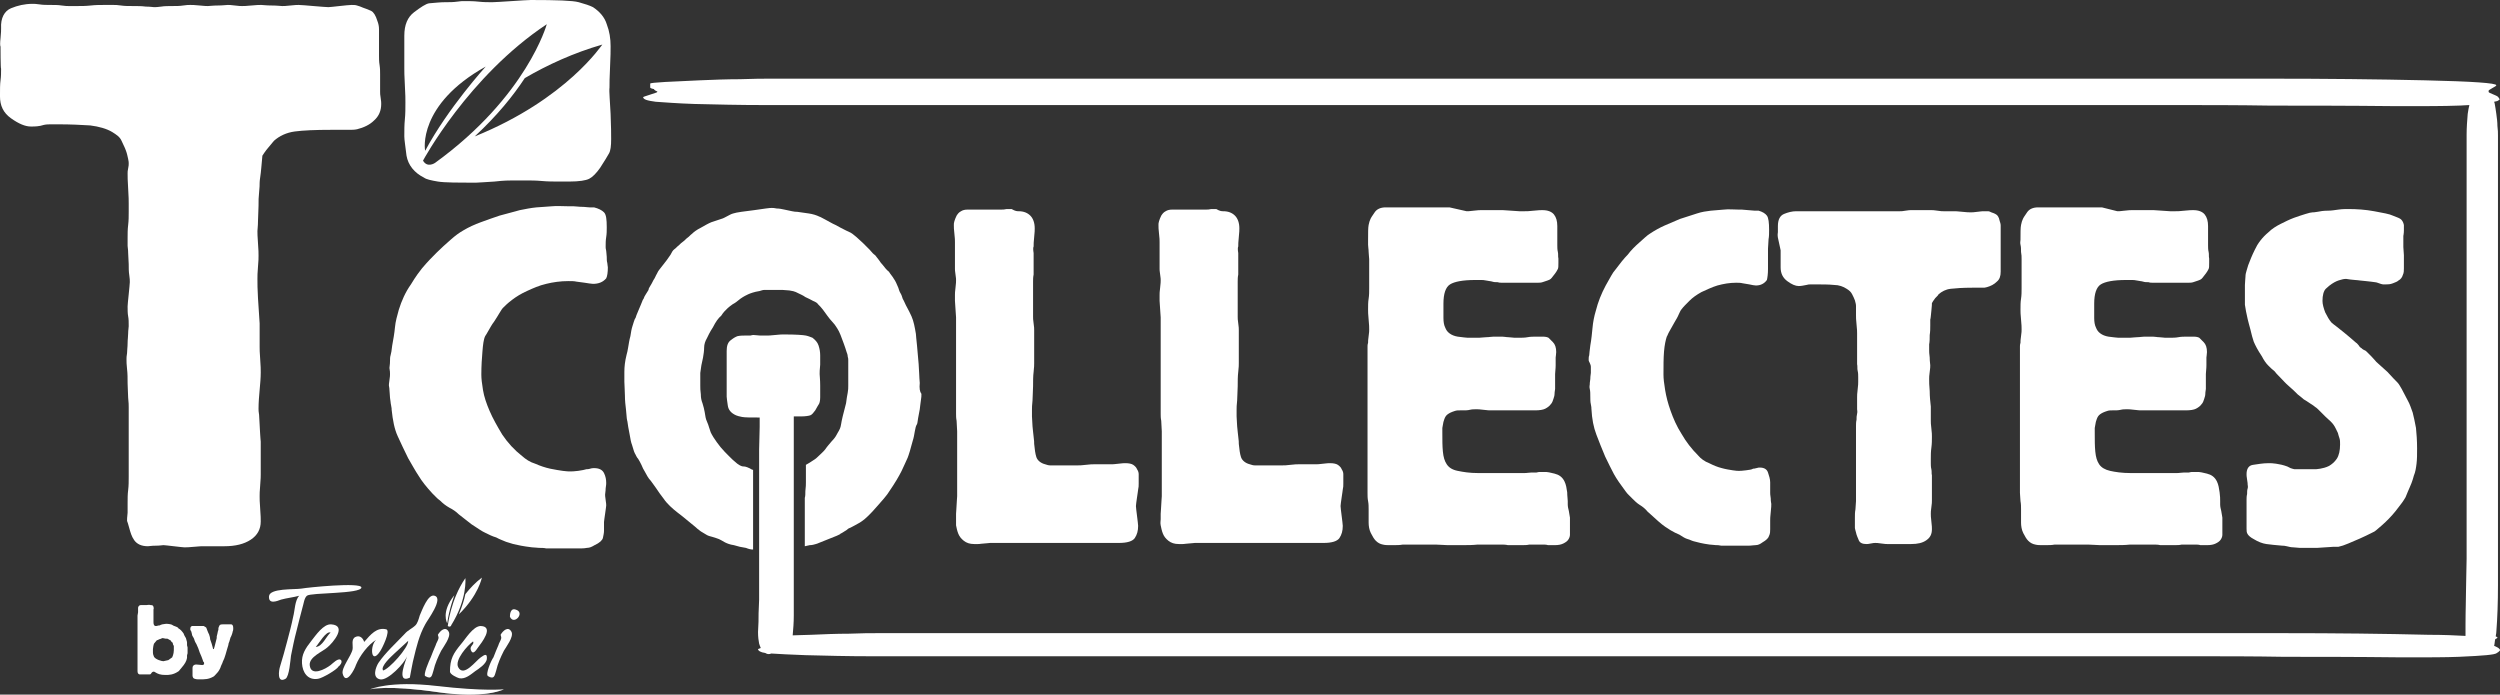 <svg viewBox="0 0 454.47 126.27" xmlns="http://www.w3.org/2000/svg"><rect x="0" y="0" width="454.47" height="126.27" fill="#333333" stroke="none"/><g fill="#fff"><path d="m25.1 111.3v-.8c0-.1.1-.5.5-.5h1s.6-.1.8 0c.4 0 .4.1.5.3 0 .1.1.3 0 .5v2.3c0 .4.1.7.4.7h.1c.2 0 .3-.1.5-.1.1 0 .2 0 .3-.1.1 0 .2-.1.3-.1s.6-.1.7-.1c.4 0 1 .1 1.1.2.2.1.3.2.4.2.2.1.3.1.5.2.1.1.2.1.2.2.1.1.2.1.3.2.3.2.7.8.7.8 0 .1.3.7.4.8 0 .1.2.6.2.8v.5c0 .1.1.3.1.4v1c0 .2-.1.3-.1.5v.4c-.1.6-.4 1.1-1 1.8-.2.2-.3.4-.5.6-1 .7-1.8.7-2.4.7-1 0-1.4-.2-1.9-.5-.1-.1-.2-.1-.3-.1s-.3.1-.4.3c-.1.1-.1.2-.3.2h-1.8s-.4 0-.4-.6v-10.1zm6.5 6.2c0-.1 0-.2-.1-.2 0-.1-.1-.3-.1-.4s-.2-.2-.2-.2c-.1-.1-.1-.2-.2-.3-.1 0-.5-.3-.6-.3h-.3c-.1 0-.4-.1-.5-.1s-.2 0-.3.1c-.1 0-.2.1-.3.1s-.1 0-.2.1c-.1 0-.2.1-.3.1 0 0-.4.5-.5.6-.1.2-.2.9-.2 1v.6c0 .3.1.6.2.8.3.5 1.4.8 1.7.8.1 0 .8-.2.9-.2.1-.1.6-.4.7-.5 0 0 .3-.6.3-1.3z"/><path d="m39.6 114.8c0-.1.1-.2.1-.3v-.2c0-.2.1-.4.2-.6q.1-.2.6-.2h1.5c.3 0 .4.3.4.7 0 .2 0 .4-.1.6 0 .2-.3 1-.4 1.1-.1.3-.1.4-.2.7-.1.2-.2.5-.2.7-.1.4-.3.9-.5 1.7-.1.4-.3.9-.5 1.3 0 .1-.1.2-.1.3-.1.1-.1.3-.2.4 0 .1-.1.2-.1.3-.1.3-.4.8-.6 1-.5.5-.5.6-.7.7-.9.5-1.5.5-2.6.5-.2 0-.5 0-.8-.1s-.3-.2-.4-.5v-1.5c0-.3.2-.6.7-.6.2 0 1.1.1 1.1.1.1 0 .3-.1.3-.2v-.2c0-.1-.1-.2-.2-.3v-.1c0-.1-.5-1.3-.6-1.5 0-.1-.1-.2-.1-.3s-.3-.8-.4-1c-.1-.3-.3-.5-.4-.8 0-.1-.2-.6-.3-.7-.1-.2-.2-.3-.2-.5 0-.1-.1-.3-.1-.4s-.1-.2-.2-.4v-.2c0-.1 0-.4.3-.5h2.1s.1 0 .2.1q.2.1.3.2s.4 1.1.5 1.2c.1.3.2.6.2.9.1.2.5 1.5.5 1.6 0 0 0 .2.1.2 0 0 .1 0 .1-.1.1-.2.4-1.6.5-1.9v-.3c.1-.3.2-.9.2-.9z"/><g fill-rule="evenodd"><path d="m67.3 125.3s3.5-1.6 12.1-.6 12.2.6 12.2.6-3.3 1.8-12.2.5-12.1-.5-12.1-.5z"/><path d="m79.6 125c9.8 1 12 .4 12 .4-.5.1-4.2.4-12.2-.6-6-.7-9.6-.1-11.1.3 1.4-.4 4.7-.8 11.3-.1z" opacity=".5"/><path d="m79.4 125.8c8.3 1.2 11.8-.3 12.2-.5s-2.5 1.5-12 .3-12.3-.3-12.3-.3 3.2-.8 12.1.5z" opacity=".5"/></g><path d="m65.7 106.8c0-1-9.9 0-10.9.2-1.3.2-5.8-.1-5.9 1.4s1.4.9 2.2.6c1.1-.3 2.2-.4 3.3-.7-.8.8-.8 2.7-1.1 3.8-.3 1.5-.7 3-1.1 4.5s-.8 3-1.3 4.6c-.2.6-.6 3.1 1 2.2.7-.4.9-3.5 1-4.2.3-1.5.6-3 1-4.5s.7-2.9 1.1-4.3c.2-.6.3-1.7.8-2.1.6-.6 9.8-.3 9.9-1.5z"/><path d="m70.2 114.4c-1.7-.4-2.8.9-4 2.3-.2-.7-.8-1.3-1.6-.9s-.4 1.5-.5 2.2c-.2 1.2-2.1 3.4-1.8 4.5.6 2.2 2.2-.9 2.4-1.6.7-1.7 2.2-3.7 3.7-4.6-1.2 1-1 4.7.7 2.1.3-.4 2-3.8 1.1-4 0 0 .9.2 0 0z"/><path d="m61.5 121.2c.3-.2.8-.8.5-1.2-.5-.5-1.5.6-1.9.9-.9.7-3.6 2.2-3.8 0-.1-1.5 2.3-2.4 3.2-3.2 1-.8 3.7-4 .7-4.2-1.4-.1-2.8 2-3.6 3-1.1 1.4-1.8 2.5-1.7 4.1s1 3.1 2.9 2.8c.8-.1 3.5-1.7 3.7-2.2.2-.1 0 0 0 0zm-1.4-6.2c-.7.5-1.5 2.6-2.7 2.6.5-.5 1.9-3 2.7-2.6-.3.6.5-.1 0 0z"/><path d="m74.5 123.2s.6-3.3.7-3.5c.5-2.1 1-4.2 2.1-6.2.4-.8 3.4-4.7 1.7-5.2-1.2-.4-2.3 2.7-2.7 3.6-.2.7-.4 1.4-.8 1.8-.5.5-1.4.9-1.9 1.5-1.6 1.7-3.5 3.4-4.8 5.3-.5.8-1.2 2.7.3 3 1.4.3 4.5-3 4.9-4.2 0 .3-2.2 5.1.5 3.9.3.2 0 0 0 0zm-4.9-1.3c-.4-.9 1.6-2.6 2.1-3.1.2-.2 2.5-2.3 2.5-2.3.1 1.2-3.5 5.2-4.6 5.4-.2-.7.1 0 0 0z"/><path d="m81.8 122.1c0 .5 1.3 1.1 1.7 1.2 1.1.2 2.1-.7 2.9-1.3.6-.4 2-1.3 2.1-2.2.1-1.1-.4-.8-1.1-.3-.9.6-3.1 3.7-4.1 1.8-.7-1.3 1.7-4 2.7-4.7.3.6-.7.8-.4 1.6.4 1 1-.1 1.3-.5.6-.8 3-3.8.5-3.9-1.4 0-2.8 2.4-3.6 3.3-1.4 1.7-2 2.7-2 5z"/><path d="m88.7 122.9c1.2.7 1.2-.1 1.5-1 .3-1.3.8-2.4 1.4-3.6.4-.7 1.8-2.5 1.4-3.4-.6-1.2-1.6-.2-2 .5 0 .1.2.5.1.7-.1.4-.4.8-.5 1.2-.3.7-.6 1.4-.9 2.2-.4.5-1.5 3.1-1 3.4 1.7 1-.1-.1 0 0z"/><path d="m92.7 112.1c.7 1.7 2.9-.8 1-1.3-1-.3-1 1.1-1 1.3.4 1-.1-.3 0 0z"/><path d="m77.3 122.9c1.2.7 1.2-.1 1.5-1 .3-1.3.8-2.4 1.4-3.6.4-.7 1.8-2.5 1.4-3.4-.6-1.2-1.6-.2-2 .5 0 .1.2.5.1.7-.1.4-.4.8-.5 1.2-.3.7-.6 1.4-.9 2.2-.3.6-1.4 3.2-1 3.4 1.7 1 0 0 0 0z"/><g fill-rule="evenodd"><path d="m81.3 113.3s-1.2-2 1.3-5.1c0 0-1 2.7-1.3 5.1z"/><path d="m81.4 113.8s.5-4.8 3.2-8.7c0 0 .4 3.8-2.6 8.6.1 0-.2.4-.6.1z"/><path d="m84.6 108c-.2 1-.6 2.3-1.2 3.7 3.6-3.5 4.2-6.7 4.2-6.7-1.2.9-2.2 2-3 3z"/></g><path d="m437 46.4v2.4c0 .4 0 .8-.2 1.2-.1.4-.4.8-.8 1-.2.2-.5.3-1 .5s-.9.2-1.3.2h-.5c-.1 0-.5-.1-1-.3-.2-.1-.6-.1-1.2-.2s-1.2-.1-1.9-.2c-.6-.1-1.5-.1-2.6-.3-.4 0-.8.1-1.1.2-.4.1-.9.3-1.5.7-.3.2-.7.5-1.1.9s-.6 1.2-.6 2.2c0 .6.2 1.3.5 2.1.4.8.7 1.3 1.1 1.8.2.2.6.5 1 .8.5.4 1 .8 1.5 1.2s1.2 1 2 1.7c.2.1.3.3.5.5.1.2.3.4.5.5.1.1.2.2.4.3s.3.1.5.3c.1.1.4.4.9.9s.7.8.9 1c.3.3.7.6 1 .9s.7.6 1 .9c.9 1 1.5 1.6 1.8 1.9s.5.7.8 1.2c.4.7.7 1.4 1.1 2.1s.6 1.4.9 2.2c.2.8.4 1.7.6 2.8.1 1 .2 2.3.2 3.7 0 1.1 0 2-.1 2.8s-.2 1.5-.5 2.2c0 .1-.1.3-.2.7s-.3.8-.5 1.3-.5 1.1-.8 1.9c-.2.3-.4.7-.8 1.2s-.7.9-1 1.3c-.8 1-1.6 1.8-2.5 2.6s-1.4 1.2-1.5 1.2c-1 .5-1.8.9-2.5 1.2s-1.4.6-2.1.9-1.3.5-1.8.6h-.9c-.4 0-1 .1-1.5.1s-1 .1-1.5.1h-3.1c-.4 0-.8-.1-1.2-.1s-.8-.1-1.2-.2-.6-.1-.8-.1c-1.2-.1-2.2-.2-2.9-.3s-1.5-.4-2.3-.9c-.6-.3-1-.7-1.1-.9-.2-.3-.2-.6-.2-1v-5.2c0-.3 0-.7.1-1.1 0-.4 0-.7.1-1s0-.6 0-.7 0-.4-.1-.9-.1-.9-.1-1c0-1 .4-1.6 1.2-1.7s1.7-.3 2.8-.3c.4 0 .8 0 1.4.1s1.2.2 2 .5c.2.1.4.2.6.3s.4.1.7.2h3.6c.2 0 .6 0 1.1-.1s1-.2 1.6-.5c.5-.3 1-.7 1.4-1.3s.6-1.5.6-2.6c0-.5 0-.8-.1-1.1s-.2-.6-.3-1c-.3-.6-.5-1.1-.8-1.5-.2-.3-.7-.8-1.4-1.4-.1-.1-.4-.4-.9-.9s-.8-.8-1-.9c-.1-.1-.5-.4-1-.7-.6-.4-.9-.6-1.1-.7-.2-.2-.6-.5-1.1-.9-.5-.5-1-1-1.6-1.5s-1.1-1.1-1.6-1.6-.8-.8-1-1.1c-.4-.3-.8-.7-1.2-1.1s-.8-1-1.1-1.6c-.8-1.2-1.2-2-1.5-2.7-.2-.6-.4-1.3-.6-2.2-.2-.8-.4-1.4-.5-1.9s-.2-1-.3-1.4-.1-.8-.2-1.2v-3.6c0-.6.1-1.1.1-1.5s.1-.8.2-1.1.2-.7.3-1c.3-.8.7-1.8 1.2-2.8.5-1.1 1.3-2.2 2.5-3.2.6-.6 1.4-1.1 2.2-1.5s1.6-.8 2.4-1.1 1.5-.5 2.1-.7 1.1-.3 1.3-.3c.1 0 .4 0 .9-.1s1.1-.2 1.8-.2 1.3-.1 2-.2 1.3-.1 1.8-.1c1.5 0 3.1.1 4.7.4s2.8.5 3.4.8c.8.3 1.3.5 1.5.7s.4.5.5 1v1c0 .6-.1.9-.1 1v2z"/><path d="m384.9 38.4c.2 0 .6 0 1.3-.1s1.2-.1 1.4-.1h3.9c.5 0 1 .1 1.5.1s1 .1 1.5.1h1c.3 0 .8 0 1.6-.1s1.4-.1 1.6-.1c1 0 1.7.3 2.1.8s.6 1.2.6 2.1v3.5c0 .3 0 .8.1 1.2s0 .8.1 1.2v.8c0 .5 0 .9-.1 1.1s-.3.6-.8 1.2c-.2.3-.4.5-.5.6s-.3.2-.6.3-.6.2-.9.3-.6.1-1.1.1h-6.1c-.4 0-.7 0-.9-.1-.4 0-.7 0-1-.1s-.7-.1-1.1-.2-.7-.1-1-.1h-1c-2.3 0-3.8.3-4.6.8s-1.2 1.7-1.2 3.5v2.6c0 .7.1 1.3.3 1.7.2.5.4.8.8 1.1s.9.5 1.5.6c.9.1 1.5.2 1.8.2h2.1c.4 0 .8-.1 1.3-.1s.9-.1 1.3-.1h1.6c.4 0 .7.1 1.1.1s.8.1 1.1.1h.8c.5 0 1.1 0 1.6-.1s1.1-.1 1.6-.1h1.2c.5 0 .8.1 1 .2.1.1.4.4.8.8s.6 1 .6 1.8c0 .4-.1.8-.1 1v1.4c0 .7-.1 1.2-.1 1.6v2.7c0 .2-.1.5-.1.9 0 .3-.1.6-.2.9s-.2.7-.5 1c-.2.3-.6.6-1 .8s-1 .3-1.9.3h-8c-.2 0-.6 0-1.3-.1s-1.1-.1-1.3-.1c-.4 0-.8 0-1.2.1s-.8.1-1.2.1h-.3c-.3 0-.6 0-.9.1s-.6.2-.8.3c-.4.2-.7.4-.9.7s-.3.7-.4 1c-.1.4-.1.7-.2 1.1v.8c0 1.4 0 2.5.1 3.5s.3 1.7.7 2.3 1.1 1 2 1.2 2.1.4 3.8.4h8.3c.5 0 .9-.1 1.3-.1h.9c.3-.1.5-.1.9-.1h.9c.2 0 .7.1 1.5.3s1.4.6 1.8 1.4c.3.6.4 1.3.5 2s.1 1.2.1 1.6v.6c0 .4.1.8.2 1.2s.1.8.2 1.2v3.1c0 .3-.1.6-.3.9s-.5.5-.9.7-.9.3-1.5.3h-1.3c-.3-.1-.6-.1-.9-.1h-2.5c-.4.1-.8.1-1.2.1h-2.7c-.4-.1-.8-.1-1.2-.1h-4.3c-.9.1-1.8.1-2.6.1h-2.9c-.6 0-1.4-.1-2.1-.1h-6.1c-.5.1-1 .1-1.5.1h-1c-.2 0-.6 0-1-.1-.5-.1-.9-.3-1.3-.7-.3-.3-.6-.8-.9-1.4s-.4-1.3-.4-1.9v-2.4c0-.5 0-1-.1-1.5 0-.5-.1-1-.1-1.5v-26.6c0-.2 0-.4.1-.7 0-.2 0-.6.1-1.2s.1-1 .1-1.2c0-.3 0-.9-.1-1.8s-.1-1.5-.1-1.8c0-.7 0-1.4.1-2s.1-1.3.1-1.9v-5.3c0-.4 0-.8-.1-1.3 0-.5 0-.9-.1-1.3s0-.7 0-.9c0-1.3 0-2.2.1-2.7s.2-.8.3-1c.1-.3.4-.7.8-1.3s1.1-.9 2-.9h11.6l2.8.7z"/><path d="m323.2 43.2c0-.1-.1-.4 0-1v-1.1c0-1.2.4-1.9 1.1-2.2s1.5-.5 2.2-.5h18.9c.2 0 .5 0 1-.1s.9-.1 1-.1h3.7c.2 0 .5 0 1.1.1s.9.1 1.1.1h1.8c.3 0 .8 0 1.6.1s1.3.1 1.6.1c.2 0 .5 0 1.2-.1.6-.1 1-.1 1.3-.1h.6c.2 0 .4.1.6.2.3.1.6.2.9.4.2.1.5.5.6 1.1.1.3.2.6.2.9v8.4c0 .8-.2 1.4-.7 1.8-.5.5-1.1.8-1.8 1-.3.1-.5.1-.8.1h-1.9c-1.7 0-3 .1-3.9.2s-1.6.5-2.2 1c0 .1-.2.3-.6.7-.3.4-.5.7-.6.9 0 .1 0 .6-.1 1.4s-.1 1.3-.2 1.6v1.1c0 .5 0 1.1-.1 1.7 0 .6 0 1.2-.1 1.7v1.1c0 .2 0 .6.1 1.3 0 .7.1 1.2.1 1.4s0 .6-.1 1.2-.1 1.1-.1 1.3c0 .5 0 1.2.1 2.2 0 1 .1 1.9.2 2.8v2.6c0 .2 0 .7.1 1.4s.1 1.2.1 1.5c0 .6 0 1.3-.1 2s-.1 1.4-.1 2.1v.7c0 .3 0 .7.1 1.1s0 .8.1 1.1v4.6c0 .2 0 .6-.1 1.2s-.1 1-.1 1.2 0 .7.1 1.4.1 1.2.1 1.4c0 .9-.3 1.5-1 2s-1.6.7-2.8.7h-4.3c-.1 0-.5 0-1.1-.1s-.9-.1-1.1-.1c-.1 0-.4 0-.8.1s-.7.1-.8.1c-.7 0-1.2-.2-1.4-.7s-.4-.9-.5-1.4c-.1-.4-.2-.7-.2-.8v-1.9c0-.5 0-1 .1-1.5 0-.5.1-1 .1-1.5v-13.7c0-.3 0-.7.1-1.1 0-.4 0-.7.1-1.1s0-.6 0-.8v-2.2c0-.2 0-.7.1-1.4s.1-1.2.1-1.4v-.8c0-.4 0-.8-.1-1.2s0-.8-.1-1.2v-5.6c0-.2 0-.8-.1-1.6s-.1-1.4-.1-1.7v-1.7c0-.3-.1-.6-.2-1-.1-.3-.3-.7-.5-1.1s-.5-.7-1-1c-.6-.4-1.4-.7-2.3-.7-1-.1-2.1-.1-3.4-.1h-.8c-.3 0-.5 0-.8.1-.5.1-1 .2-1.4.2-.6 0-1.3-.3-2.1-.9s-1.2-1.4-1.2-2.5v-3.1z"/><path d="m288.8 65.5c0-.3 0-.7.1-.9 0-.3.1-.9.2-1.8.2-1.1.3-2.2.4-3.2.1-1.1.3-2.1.6-3.1.4-1.6 1-3.1 1.8-4.6.8-1.4 1.3-2.4 1.7-2.8.9-1.2 1.6-2.1 2.3-2.8.6-.8 1.3-1.5 2.1-2.2s1.4-1.3 1.9-1.6c.9-.6 1.8-1.1 2.7-1.5s1.9-.8 2.8-1.2c1.2-.4 2.2-.7 3.1-1s1.7-.4 2.5-.5 1.6-.1 2.4-.2 1.7 0 2.6 0h.6c.4 0 .8.1 1.2.1s.8.1 1.2.1h.7c.7.2 1.2.5 1.5.9s.4 1.3.4 2.6c0 .6 0 1.2-.1 1.7 0 .6-.1 1.2-.1 1.7v3.7c0 .9-.1 1.6-.2 2-.5.7-1.2 1-2 1-.3 0-.7-.1-1.2-.2-.4-.1-.8-.1-1.2-.2s-.8-.1-1.2-.1c-1.2 0-2.3.2-3.4.5-1 .3-2 .8-2.9 1.2-.9.5-1.6 1-2.2 1.6s-1.1 1.1-1.4 1.5c-.1.1-.3.4-.5.9s-.5 1-.8 1.5-.6 1.1-.9 1.6-.4.9-.5 1c-.2.6-.4 1.5-.5 2.7s-.1 2.6-.1 4.2c0 .7.1 1.6.3 2.8s.5 2.4 1 3.8 1.1 2.8 2 4.2c.8 1.4 1.8 2.7 3 3.9.5.6 1.2 1.1 2 1.4.8.4 1.5.7 2.3.9.7.2 1.4.3 2 .4s.9.1 1.1.1.6 0 1.3-.1c.6-.1 1-.1 1.3-.3.1 0 .3 0 .6-.1s.5-.1.6-.1c.8 0 1.3.3 1.5.9s.4 1.2.4 1.8v1.9c0 .1 0 .4.1 1 0 .6.1.9.1 1 0 .2 0 .7-.1 1.5s-.1 1.3-.1 1.5v1.6c0 .4 0 .8-.2 1.2-.1.4-.5.8-1.2 1.2-.4.3-.8.5-1.2.5s-.8.1-1.3.1h-5c-.4-.1-.7-.1-1-.1s-.7-.1-1.1-.1c-.7-.1-1.3-.2-1.7-.3l-1.2-.3c-.4-.1-.7-.3-1.1-.4s-.9-.4-1.5-.8c-.5-.2-1.1-.5-1.6-.8s-1.3-.8-2.2-1.6l-2-1.8c-.4-.5-.9-.9-1.4-1.2s-1-.8-1.4-1.2c-.2-.2-.4-.4-.6-.6s-.4-.4-.6-.7c-.9-1.2-1.6-2.2-2.1-3.1s-1-2-1.6-3.2c-.6-1.4-1.1-2.7-1.6-4s-.8-2.8-.9-4.7c0-.1 0-.4-.1-.8s-.1-.9-.1-1.4 0-1-.1-1.4 0-.7 0-.8 0-.4.1-1c0-.6.1-.9.1-1.1v-1.1c0-.5-.4-1-.4-1.2z"/><path d="m266.6 38.4c.2 0 .6 0 1.3-.1s1.2-.1 1.4-.1h3.9c.5 0 1 .1 1.5.1s1 .1 1.5.1h1c.3 0 .8 0 1.6-.1s1.4-.1 1.6-.1c1 0 1.7.3 2.1.8s.6 1.2.6 2.1v3.5c0 .3 0 .8.1 1.2s0 .8.1 1.2v.8c0 .5 0 .9-.1 1.1s-.3.6-.8 1.2c-.2.3-.4.5-.5.6s-.3.2-.6.3-.6.2-.9.3-.6.1-1.1.1h-6.1c-.4 0-.7 0-.9-.1-.4 0-.7 0-1-.1s-.7-.1-1.1-.2-.7-.1-1-.1h-1c-2.3 0-3.8.3-4.6.8s-1.2 1.7-1.2 3.5v2.6c0 .7.1 1.3.3 1.7.2.5.4.8.8 1.1s.9.5 1.5.6c.9.1 1.5.2 1.8.2h2.1c.4 0 .8-.1 1.3-.1s.9-.1 1.3-.1h1.6c.4 0 .7.1 1.1.1s.8.1 1.1.1h.8c.5 0 1.1 0 1.6-.1s1.1-.1 1.6-.1h1.2c.5 0 .8.1 1 .2.1.1.4.4.8.8s.6 1 .6 1.8c0 .4-.1.8-.1 1v1.4c0 .7-.1 1.2-.1 1.6v2.7c0 .2-.1.5-.1.9 0 .3-.1.6-.2.9s-.2.7-.5 1c-.2.3-.6.6-1 .8s-1 .3-1.9.3h-8c-.2 0-.6 0-1.3-.1s-1.1-.1-1.3-.1c-.4 0-.8 0-1.2.1s-.8.1-1.2.1h-.6c-.3 0-.6 0-.9.1s-.6.2-.8.3c-.4.2-.7.4-.9.7s-.3.7-.4 1c-.1.4-.1.7-.2 1.1v.8c0 1.4 0 2.5.1 3.5s.3 1.7.7 2.3 1 1 2 1.2 2.1.4 3.8.4h8.3c.5 0 .9-.1 1.3-.1h.9c.3-.1.5-.1.9-.1h.9c.2 0 .7.1 1.5.3s1.4.6 1.8 1.4c.3.6.4 1.3.5 2 0 .7.1 1.2.1 1.6v.6c0 .4.1.8.2 1.2s.1.8.2 1.2v3.1c0 .3-.1.6-.3.9s-.5.5-.9.7-.9.3-1.5.3h-1.3c-.3-.1-.6-.1-.9-.1h-2.5c-.4.1-.8.1-1.2.1h-2.7c-.4-.1-.8-.1-1.2-.1h-4.3c-.9.1-1.8.1-2.6.1h-2.9c-.6 0-1.4-.1-2.1-.1h-6c-.5.1-1.1.1-1.5.1h-1.1c-.2 0-.6 0-1-.1-.5-.1-.9-.3-1.3-.7-.3-.3-.6-.8-.9-1.4s-.4-1.3-.4-1.9v-2.4c0-.5 0-1-.1-1.5s-.1-1-.1-1.5v-26.6c0-.2 0-.4.1-.7 0-.2 0-.6.1-1.2s.1-1 .1-1.2c0-.3 0-.9-.1-1.8s-.1-1.5-.1-1.8c0-.7 0-1.4.1-2s.1-1.3.1-1.9v-5.3c0-.4-.1-.8-.1-1.3s-.1-.9-.1-1.3v-.9c0-1.3 0-2.2.1-2.7s.2-.8.3-1c.1-.3.4-.7.8-1.3s1.1-.9 2-.9h11.6l3.1.7z"/><path d="m222.4 38.4c.9 0 1.6.3 2.1.8s.8 1.3.8 2.3c0 .2 0 .8-.1 1.6s-.1 1.4-.1 1.7c-.1.2-.1.6 0 1.2v3.9c-.1.5-.1.9-.1 1.3v6.4c0 .2 0 .6.1 1.2s.1 1 .1 1.2v6c0 .3 0 .8-.1 1.6s-.1 1.7-.1 2.6-.1 1.8-.1 2.6c-.1.8-.1 1.4-.1 1.7v1.2c0 .6.1 1.2.1 1.8.1.7.1 1.3.2 1.9s.1 1.1.1 1.3c.1 1 .2 1.8.4 2.4s.8 1.1 1.6 1.3c.3.1.6.2.9.2h5c.3 0 .8 0 1.5-.1s1.3-.1 1.5-.1h3.1c.2 0 .6 0 1.3-.1s1.1-.1 1.3-.1c.6 0 1.1.1 1.4.3s.6.5.7.8c.2.3.3.6.3.9v1.7c0 .4 0 .7-.1 1.1 0 .2-.1.6-.2 1.4s-.2 1.3-.2 1.6.1.9.2 1.8.2 1.5.2 1.8c0 .9-.2 1.6-.6 2.2s-1.4.9-2.9.9h-23.4c-.3 0-.7.1-1.1.1s-.7.1-1.1.1h-.7c-.8 0-1.4-.2-1.9-.6s-.8-.8-1-1.3-.3-1-.4-1.5 0-.8 0-1.1v-1c0-.5.1-1 .1-1.6s.1-1.1.1-1.6v-11.8c0-.6-.1-1.3-.1-1.9-.1-.5-.1-.9-.1-1.3v-17.5c0-.5-.1-1-.1-1.5s-.1-1-.1-1.5v-1.1c0-.2 0-.6.1-1.3s.1-1.2.1-1.4c0-.1 0-.4-.1-1s-.1-.9-.1-1v-4.9c0-.2 0-.8-.1-1.5s-.1-1.3-.1-1.6c0-.2 0-.4.1-.7s.2-.6.4-1c.2-.3.4-.6.8-.8.3-.2.7-.3 1.2-.3h6.1c.3 0 .6 0 1-.1h.9c.7.4 1 .4 1.3.4z"/><path d="m185.2 38.4c.9 0 1.6.3 2.1.8s.8 1.3.8 2.3c0 .2 0 .8-.1 1.6s-.1 1.4-.1 1.7c-.1.2-.1.6 0 1.2v3.9c-.1.5-.1.9-.1 1.3v6.4c0 .2 0 .6.1 1.2s.1 1 .1 1.2v6c0 .3 0 .8-.1 1.6s-.1 1.7-.1 2.6-.1 1.8-.1 2.6c-.1.8-.1 1.4-.1 1.7v1.2c0 .6.1 1.2.1 1.8.1.7.1 1.3.2 1.9s.1 1.1.1 1.3c.1 1 .2 1.8.4 2.4s.8 1.1 1.6 1.3c.3.1.6.2.9.2h5c.3 0 .8 0 1.5-.1s1.3-.1 1.5-.1h3.1c.2 0 .6 0 1.3-.1s1.1-.1 1.3-.1c.6 0 1.1.1 1.4.3s.6.5.7.8c.2.3.3.6.3.9v1.7c0 .4 0 .7-.1 1.1 0 .2-.1.6-.2 1.4s-.2 1.3-.2 1.6.1.9.2 1.8.2 1.5.2 1.8c0 .9-.2 1.6-.6 2.2s-1.4.9-2.9.9h-23.4c-.3 0-.7.1-1.1.1s-.7.1-1.1.1h-.7c-.8 0-1.4-.2-1.9-.6s-.8-.8-1-1.3-.3-1-.4-1.5v-2.1c0-.5.1-1 .1-1.6s.1-1.1.1-1.6v-11.8c0-.6-.1-1.3-.1-1.9-.1-.5-.1-.9-.1-1.3v-17.5c0-.5-.1-1-.1-1.5s-.1-1-.1-1.5v-1.1c0-.2 0-.6.1-1.3s.1-1.2.1-1.4c0-.1 0-.4-.1-1s-.1-.9-.1-1v-4.9c0-.2 0-.8-.1-1.5s-.1-1.3-.1-1.6c0-.2 0-.4.1-.7s.2-.6.4-1c.2-.3.4-.6.8-.8.3-.2.7-.3 1.2-.3h6.1c.3 0 .6 0 1-.1h.9c.7.4 1 .4 1.3.4z"/><path d="m167.2 69.6c-.1-1-.1-2.2-.2-3.4s-.2-2.3-.3-3.4-.2-1.8-.2-2.1c-.2-1.2-.4-2.3-.8-3.2-.3-.6-.5-1.1-.8-1.6s-.5-1.1-.8-1.6c-.1-.3-.2-.7-.4-1s-.3-.7-.4-1c-.3-.7-.5-1.2-.8-1.6-.2-.4-.6-.8-.9-1.3-.4-.3-.8-.8-1.1-1.2-.3-.3-.5-.6-.7-.9s-.5-.6-.7-.9c-.3-.2-.6-.5-1-1-.4-.4-.8-.8-1.2-1.2s-.8-.7-1.2-1.1c-.4-.3-.7-.6-.9-.7-.1-.1-.4-.2-1-.5s-1.2-.6-1.9-1c-.7-.3-1.3-.7-1.9-1s-.9-.5-1-.5c-.6-.3-1.3-.5-2-.6s-1.4-.2-2.1-.3c-.2 0-.5 0-.9-.1s-.9-.2-1.4-.3-.9-.2-1.4-.2c-.4-.1-.7-.1-.9-.1-.1 0-.5 0-1.1.1s-1.3.2-2.1.3-1.5.2-2.3.3c-.7.1-1.2.2-1.5.3-.4.1-.7.3-1.1.5s-.7.4-1.1.5c-.3.1-.6.2-.9.3s-.6.2-.9.3c-.5.2-1.2.6-1.9 1-.8.4-1.3.8-1.6 1.1-.3.2-.5.5-.8.7s-.5.5-.8.7-.5.4-.8.7c-.3.2-.5.5-.8.7s-.5.6-.7 1c-.2.3-.5.7-.7 1s-.5.6-.7.9-.5.6-.7.9c-.1.1-.2.3-.4.7-.2.3-.3.7-.6 1.1-.2.4-.4.8-.6 1.1s-.3.5-.3.7c-.2.3-.3.5-.5.8s-.3.5-.4.8c-.1.1-.2.3-.3.6s-.3.7-.5 1.2c-.2.4-.3.8-.5 1.2-.1.4-.2.6-.3.7-.1.2-.2.6-.4 1.2s-.3 1.2-.4 1.9c-.2.7-.3 1.4-.4 2s-.2 1.1-.3 1.4c-.3 1.2-.4 2.2-.4 3.1v1.8c0 .7.1 1.6.1 2.5s.1 1.8.2 2.6.1 1.5.2 1.9c.1.3.1.7.2 1.2s.2 1 .3 1.6.2 1.2.4 1.7c.2.6.3 1.1.5 1.5.2.3.3.7.6 1 .2.3.4.7.6 1.1.2.5.4.9.6 1.2s.3.6.5.9.3.5.6.8c.2.3.5.7.8 1.1.6.9 1.1 1.6 1.5 2.1.4.6.8 1 1.2 1.4s.9.8 1.4 1.2 1.2.9 2 1.6c.4.3.7.6 1.1.9.3.3.7.6 1.1.9.3.2.7.4 1 .6s.7.3 1.1.4c.6.2 1 .3 1.2.4s.6.3 1.1.6c.4.2.9.4 1.6.5.4.1.8.2 1.1.3.4.1.7.1 1.1.2.5.2.9.3 1.3.3v-14.5h-.1c-.2-.1-.3-.1-.4-.2s-.3-.1-.4-.2c-.3-.1-.5-.2-.8-.2s-.5-.1-.7-.2c-.1-.1-.4-.2-.7-.5-.4-.3-.8-.7-1.3-1.2s-1-1-1.5-1.6-.9-1.2-1.3-1.8c-.2-.3-.4-.7-.5-.9-.1-.3-.2-.6-.3-.9s-.2-.7-.4-1.1-.3-1-.4-1.7c-.1-.5-.2-1-.4-1.6-.2-.5-.3-1-.3-1.6-.1-.7-.1-1.2-.1-1.6v-2.3c.1-.5.1-.9.2-1.4s.2-.9.3-1.4c.1-.6.2-1.2.2-1.8s.2-1.2.5-1.7c.2-.4.5-1.1 1.1-2 .5-1 1-1.7 1.5-2.1.2-.3.4-.6.6-.8s.4-.4.6-.6.5-.4.9-.7c.4-.2.8-.5 1.4-1 .3-.2.6-.4.8-.5s.4-.2.6-.3.5-.2.8-.3.7-.2 1.3-.3c.3-.1.6-.2.9-.2h3.2c.4 0 .9.1 1.3.1.4.1.7.1.9.2.1 0 .3.1.7.3s.9.4 1.3.7c.5.2 1 .5 1.4.7.5.2.8.4.9.6.3.3.6.6.9 1s.5.7.8 1.1.6.8.9 1.1.6.7.9 1.2c.2.3.4.7.6 1.2s.4 1.1.6 1.6c.2.6.4 1.1.5 1.5.2.5.2.7.2.8.1.3.1.5.1.7v4.6c0 .4 0 .8-.1 1.3s-.2 1.1-.3 1.9c-.5 1.9-.8 3.1-.9 3.8s-.3 1-.4 1.2c-.1.1-.2.4-.4.7-.2.4-.5.8-.9 1.2-.4.5-.8.9-1.2 1.5-.4.5-.9.9-1.3 1.3-.2.2-.4.4-.9.7-.4.3-.8.5-1.3.8v3.2c0 .3 0 .8-.1 1.6v.1c0 .4 0 .8-.1 1.1v8.8c.3-.1.6-.1.9-.2.4 0 .8-.1 1.1-.2.1 0 .3-.1.8-.3l1.5-.6s1-.4 1.5-.6c.4-.2.7-.3.7-.4.3-.1.5-.3.7-.4s.5-.3.7-.5c.4-.2.9-.4 1.2-.6s.8-.4 1.2-.7c.3-.2.7-.5 1.2-1s1-1 1.5-1.6 1-1.1 1.4-1.6c.5-.6.8-1 .9-1.2 1.1-1.6 1.8-2.8 2.3-3.8s.8-1.8 1.1-2.4c.1-.2.2-.6.4-1.2s.3-1.2.5-1.8.3-1.2.4-1.8.2-1 .4-1.3c.1-.2.1-.6.2-1.1s.2-1.1.3-1.6c.1-.6.1-1.1.2-1.6s.1-.9.1-1.2c-.3-.4-.4-1-.3-2z"/><path d="m454.3 117.9c-.2-.2-.5-.3-.9-.5.1-.3.1-.8.2-1.2.2-.1.4-.2.4-.3s-.1-.1-.3-.2c0-.3.1-.5.1-.8.2-2.6.3-5.4.3-8.5v-81.8c0-.4 0-1-.1-1.7 0-.7-.1-1.5-.2-2.2s-.2-1.4-.3-1.9c0-.1-.1-.2-.1-.3.4-.1.6-.1.7-.2.2-.1.3-.2.3-.2 0-.1-.1-.3-.3-.5s-.6-.3-1-.5c-.5-.2-.7-.3-.7-.4v-.2c0-.1.2-.2.7-.5.4-.2.7-.4.7-.5 0-.4-4.3-.7-13-.9s-18.1-.3-28.3-.3h-272.3c-1.3 0-3.2 0-5.7.1-2.4 0-4.9.1-7.3.2s-4.5.2-6.3.3-2.7.2-2.7.3v.7c0 .1.2.2.7.3 0 .1.1.2.3.3s.3.1.3.2-.4.2-1.3.5-1.3.4-1.3.5v-.1c0 .5.8.7 2.3.9 1.5.1 3.9.3 7 .4 4 .1 8.2.2 12.7.2h256.6c5.6 0 11.3 0 17.3.1 6 0 13.7 0 23 .1 4.9 0 8.6 0 11-.1.8 0 1.4-.1 2.1-.1-.1.4-.2.9-.3 1.6-.1 1.2-.2 2.5-.2 3.8v77.1c0 1.7-.1 3.4-.1 5.2s-.1 4.1-.1 6.9v1.9c-1.8-.1-4-.2-6.7-.2-8.1-.2-17-.3-26.5-.3h-255.4c-1.2 0-3 0-5.3.1-2.3 0-4.6.1-6.9.2-1.2 0-2.3.1-3.3.1.1-1.1.2-2.3.2-3.6v-36.2h1.3c.8 0 1.4-.1 1.7-.2s.6-.5.9-.9c.3-.6.6-1 .7-1.2s.2-.6.2-1.2v-2.1c0-1.1-.1-1.8-.1-2.1s0-.8.1-1.7v-1.7c0-.6-.1-1.2-.3-1.8s-.6-1-1.1-1.4c-.3-.1-.7-.3-1.2-.4s-1.8-.2-4-.2c-.3 0-.8 0-1.6.1s-1.3.1-1.6.1h-1.1c-.4 0-.8-.1-1.2-.1-.1 0-.3 0-.6.1h-1c-.3 0-.8 0-1.3.1-.3.1-.7.3-1.2.7-.6.4-.8 1.1-.8 2v8.3c0 .3.1.8.2 1.6s.6 1.4 1.5 1.8c.2.1.6.2 1.1.3s1.6.1 3.2.1v1.7l-.1 4.1v27.3l-.1 2.5c0 .9 0 2-.1 3.4 0 .9.1 1.6.2 2.1.1.3.2.6.3.8-.3.1-.5.2-.5.2 0 .3.5.6 1.3.7.1 0 .1.1.2.1.2.1.3.1.4.1.2 0 .3 0 .5-.1 1.5.1 3.5.2 6.2.3 3.8.1 7.7.2 11.9.2h240.7c5.2 0 10.6 0 16.2.1 5.6 0 12.8 0 21.5.1 4.6 0 8 0 10.3-.1s4-.2 5-.3 1.7-.2 1.9-.4c.2-.1.3-.2.3-.2.4-.3.3-.4.1-.6z"/><path d="m.1 8.5c-.1-.2-.1-.7 0-1.6s.1-1.5.1-1.8c-.1-1.8.6-3.1 1.8-3.6s2.5-.8 3.9-.8c.3 0 .7 0 1.3.1s1.3.1 2 .1 1.4 0 2 .1 1.1.1 1.3.1h1.5c.8 0 1.6 0 2.5-.1s1.7-.1 2.5-.1h1.6c.3 0 .8 0 1.4.1s1.4.1 2.2.1 1.6 0 2.3.1c.8 0 1.3.1 1.5.1s.7 0 1.3-.1 1.3-.1 2-.1 1.4 0 2-.1 1-.1 1.3-.1.8 0 1.7.1 1.3.1 1.5.1c.3 0 .9-.1 1.8-.1s1.5-.1 1.8-.1c.2 0 .6 0 1.3.1s1.1.1 1.3.1.8 0 1.7-.1 1.5-.1 1.8-.1.9.1 1.9.1 1.6.1 1.9.1c.2 0 .7 0 1.5-.1s1.3-.1 1.5-.1c.5 0 1.4.1 2.7.2s2.3.2 2.7.2c.3 0 1-.1 2-.2s1.8-.2 2.2-.2.7 0 1 .1.7.2 1.1.4c.6.2 1.1.4 1.5.6s.8.8 1.1 1.8c.2.5.3 1 .3 1.5v4.8c0 .5 0 1.1.1 1.7s.1 1.2.1 1.7v3.2c0 .2 0 .6.1 1.1.1.6.1.9.1 1.1 0 1.2-.4 2.2-1.3 3-.8.8-1.9 1.3-3.1 1.6-.5.1-.9.1-1.4.1h-3.2c-3 0-5.2.1-6.7.3s-2.8.8-3.8 1.7c-.1.1-.4.5-1 1.2s-.9 1.2-1.1 1.5c0 .2-.1.9-.2 2.2s-.3 2.2-.3 2.7c0 .3 0 .9-.1 1.8s-.1 1.4-.1 2.4-.1 1.9-.1 2.8-.1 1.5-.1 1.8 0 1 .1 2.2.1 1.9.1 2.3c0 .3 0 1-.1 2s-.1 1.8-.1 2.2c0 .8 0 1.9.1 3.5s.2 3.1.3 4.6v4.2c0 .4 0 1.1.1 2.3s.1 2 .1 2.4c0 1-.1 2.1-.2 3.2s-.2 2.3-.2 3.4c0 .2 0 .6.1 1.1 0 .6.1 1.2.1 1.8s.1 1.3.1 1.8.1 1 .1 1.3v5.9c0 .3 0 .9-.1 2s-.1 1.7-.1 2c0 .4 0 1.1.1 2.3s.1 1.9.1 2.3c0 1.4-.6 2.5-1.8 3.3s-2.8 1.2-4.8 1.2h-3.8c-.2 0-.8 0-1.7.1s-1.5.1-1.8.1-.9-.1-1.9-.2-1.6-.2-1.9-.2c-.2 0-.6.1-1.4.1s-1.2.1-1.4.1c-1.2 0-2-.4-2.5-1.1s-.7-1.5-.9-2.2-.3-1.1-.4-1.3c0-.2 0-.7.1-1.5v-1.7c0-.8 0-1.7.1-2.4.1-.8.1-1.6.1-2.4v-12.7c0-.3 0-.8-.1-1.7 0-.8-.1-1.7-.1-2.6s0-1.8-.1-2.6-.1-1.4-.1-1.8c0-.2 0-.6.1-1.1 0-.6.1-1.1.1-1.8s.1-1.2.1-1.8.1-1 .1-1.3c0-.7 0-1.3-.1-1.8s-.1-1.2-.1-1.8c0-.4.1-1.1.2-2.2s.2-1.9.2-2.2 0-.7-.1-1.3-.1-1.3-.1-2-.1-1.3-.1-2-.1-1-.1-1.3v-1.5c0-.7 0-1.5.1-2.3s.1-1.6.1-2.4v-1.5c0-.4 0-1.3-.1-2.7s-.1-2.3-.1-2.8c0-.2 0-.5.1-.9s.1-.7.1-.9c0-.1 0-.4-.1-.8s-.2-1-.4-1.5c-.2-.6-.5-1.1-.8-1.8s-.9-1.1-1.7-1.6c-1-.6-2.4-1-4-1.2-1.6-.1-3.6-.2-5.8-.2h-1.2c-.5 0-.9 0-1.4.1-.9.3-1.7.3-2.4.3-1 0-2.2-.5-3.6-1.5s-2-2.3-2-4c0-1.2 0-2.2.1-2.9s.1-1.4.1-2.1c-.1 0-.1-4-.1-4z"/><path d="m110.8 15.9c0-.6 0-1.9.1-3.7s.1-3.2.1-3.8c0-1.4-.2-2.7-.7-4-.4-1.3-1.3-2.3-2.5-3.1-.6-.3-1.5-.6-2.6-.9s-4-.4-8.7-.4c-.6 0-1.8.1-3.5.2s-2.9.2-3.5.2c-.8 0-1.6 0-2.5-.1s-1.8-.1-2.7-.1c-.2 0-.6 0-1.2.1-.7.1-1.4.1-2.2.1s-1.7.1-2.9.2c-.6.1-1.5.7-2.7 1.6s-1.8 2.3-1.8 4.3v5.9c0 .4 0 1.5.1 3.1s.1 2.6.1 3.1c0 1.1 0 2.1-.1 3.1s-.1 2-.1 3.1c0 .6.2 1.8.4 3.5.3 1.7 1.4 3.1 3.2 4 .4.3 1.3.5 2.5.7s3.6.2 7 .2c.4 0 1.5-.1 3.3-.2 1.7-.2 2.8-.2 3.3-.2h2.2c1 0 2 0 3.1.1s2.1.1 3.1.1h1.9c1.8 0 3-.2 3.6-.5s1.3-1 2-2c.8-1.2 1.3-2.1 1.6-2.6s.4-1.4.4-2.6c0-.8 0-2.3-.1-4.6s-.3-4.1-.2-4.8zm-22.5-3.8s-6.9 7.6-11 15.3c-.1-.1-1.4-8.4 11-15.3zm-9.2 17.5s-1.4 1-2.2-.4c0 0 8.2-15.3 22.5-24.8 0 0-3.6 13.1-20.3 25.2zm7.2-4.8c4.1-3.8 7-7.4 9.1-10.6 4.1-2.4 8.9-4.6 14.1-6.1 0-.1-6.4 9.9-23.2 16.7z"/><path d="m70.9 65.6c0-.3 0-.7.1-1s.2-.9.3-1.8c.2-1.1.4-2.2.5-3.3s.4-2.1.7-3.2c.5-1.6 1.2-3.2 2.2-4.6.9-1.5 1.6-2.4 2-2.9 1-1.2 1.9-2.1 2.7-2.9s1.6-1.5 2.5-2.3 1.6-1.3 2.3-1.7c1-.6 2.1-1.1 3.2-1.5s2.2-.8 3.4-1.2c1.4-.4 2.7-.7 3.7-1 1-.2 2-.4 3-.5s1.9-.1 2.8-.2 2 0 3.2 0h.8c.4 0 .9.1 1.5.1s1 .1 1.4.1h.8c.8.2 1.4.5 1.8.9s.5 1.3.5 2.7c0 .6 0 1.2-.1 1.8s-.1 1.2-.1 1.8c0 .1 0 .3.1.7 0 .3.1.7.1 1.1s0 .8.1 1.1c0 .3.1.6.1.8 0 .9-.1 1.6-.3 2-.6.7-1.4 1-2.4 1-.3 0-.8-.1-1.5-.2-.5-.1-1-.1-1.5-.2-.4-.1-.9-.1-1.5-.1-1.4 0-2.8.2-4 .5-1.3.3-2.4.8-3.5 1.3s-1.9 1-2.7 1.6-1.3 1.1-1.7 1.5c-.1.1-.3.4-.6.9s-.6 1-1 1.6c-.4.5-.7 1.1-1 1.6s-.5.9-.6 1c-.3.6-.4 1.6-.5 2.8s-.2 2.6-.2 4.2c0 .7.1 1.6.3 2.8s.6 2.4 1.2 3.8 1.4 2.8 2.3 4.3c1 1.5 2.2 2.8 3.6 3.9.7.6 1.4 1.1 2.4 1.4.9.4 1.8.7 2.7.9s1.7.3 2.3.4c.7.1 1.1.1 1.3.1.3 0 .8 0 1.5-.1s1.2-.2 1.5-.3c.1 0 .4 0 .7-.1s.6-.1.7-.1c.9 0 1.5.3 1.8.9s.4 1.2.4 1.8c0 .1 0 .4-.1 1 0 .5-.1.9-.1 1.1 0 .1 0 .4.1 1s.1.9.1 1c0 .2-.1.7-.2 1.5s-.2 1.3-.2 1.5v1.6c0 .4-.1.8-.2 1.3-.1.4-.6.9-1.5 1.3-.5.3-.9.5-1.4.5-.5.1-1 .1-1.5.1h-5.9c-.4-.1-.9-.1-1.3-.1s-.8-.1-1.3-.1c-.8-.1-1.5-.2-2-.3s-1-.2-1.4-.3-.9-.3-1.3-.4c-.4-.2-1.1-.4-1.8-.8-.7-.2-1.3-.5-1.9-.8-.7-.3-1.5-.9-2.6-1.6l-2.3-1.8c-.5-.5-1.1-.9-1.7-1.2-.7-.4-1.2-.8-1.7-1.3-.3-.2-.5-.4-.7-.6l-.7-.7c-1.1-1.2-1.9-2.2-2.5-3.2-.6-.9-1.2-2-1.9-3.2-.7-1.4-1.3-2.7-1.9-4s-.9-2.9-1.1-4.8c0-.1 0-.4-.1-.8s-.1-.9-.2-1.4c0-.5-.1-1-.1-1.4s-.1-.7-.1-.8 0-.4.1-1 .1-.9.1-1.1 0-.6-.1-1.1c.1-.7.1-1.1.1-1.3z"/></g></svg>
